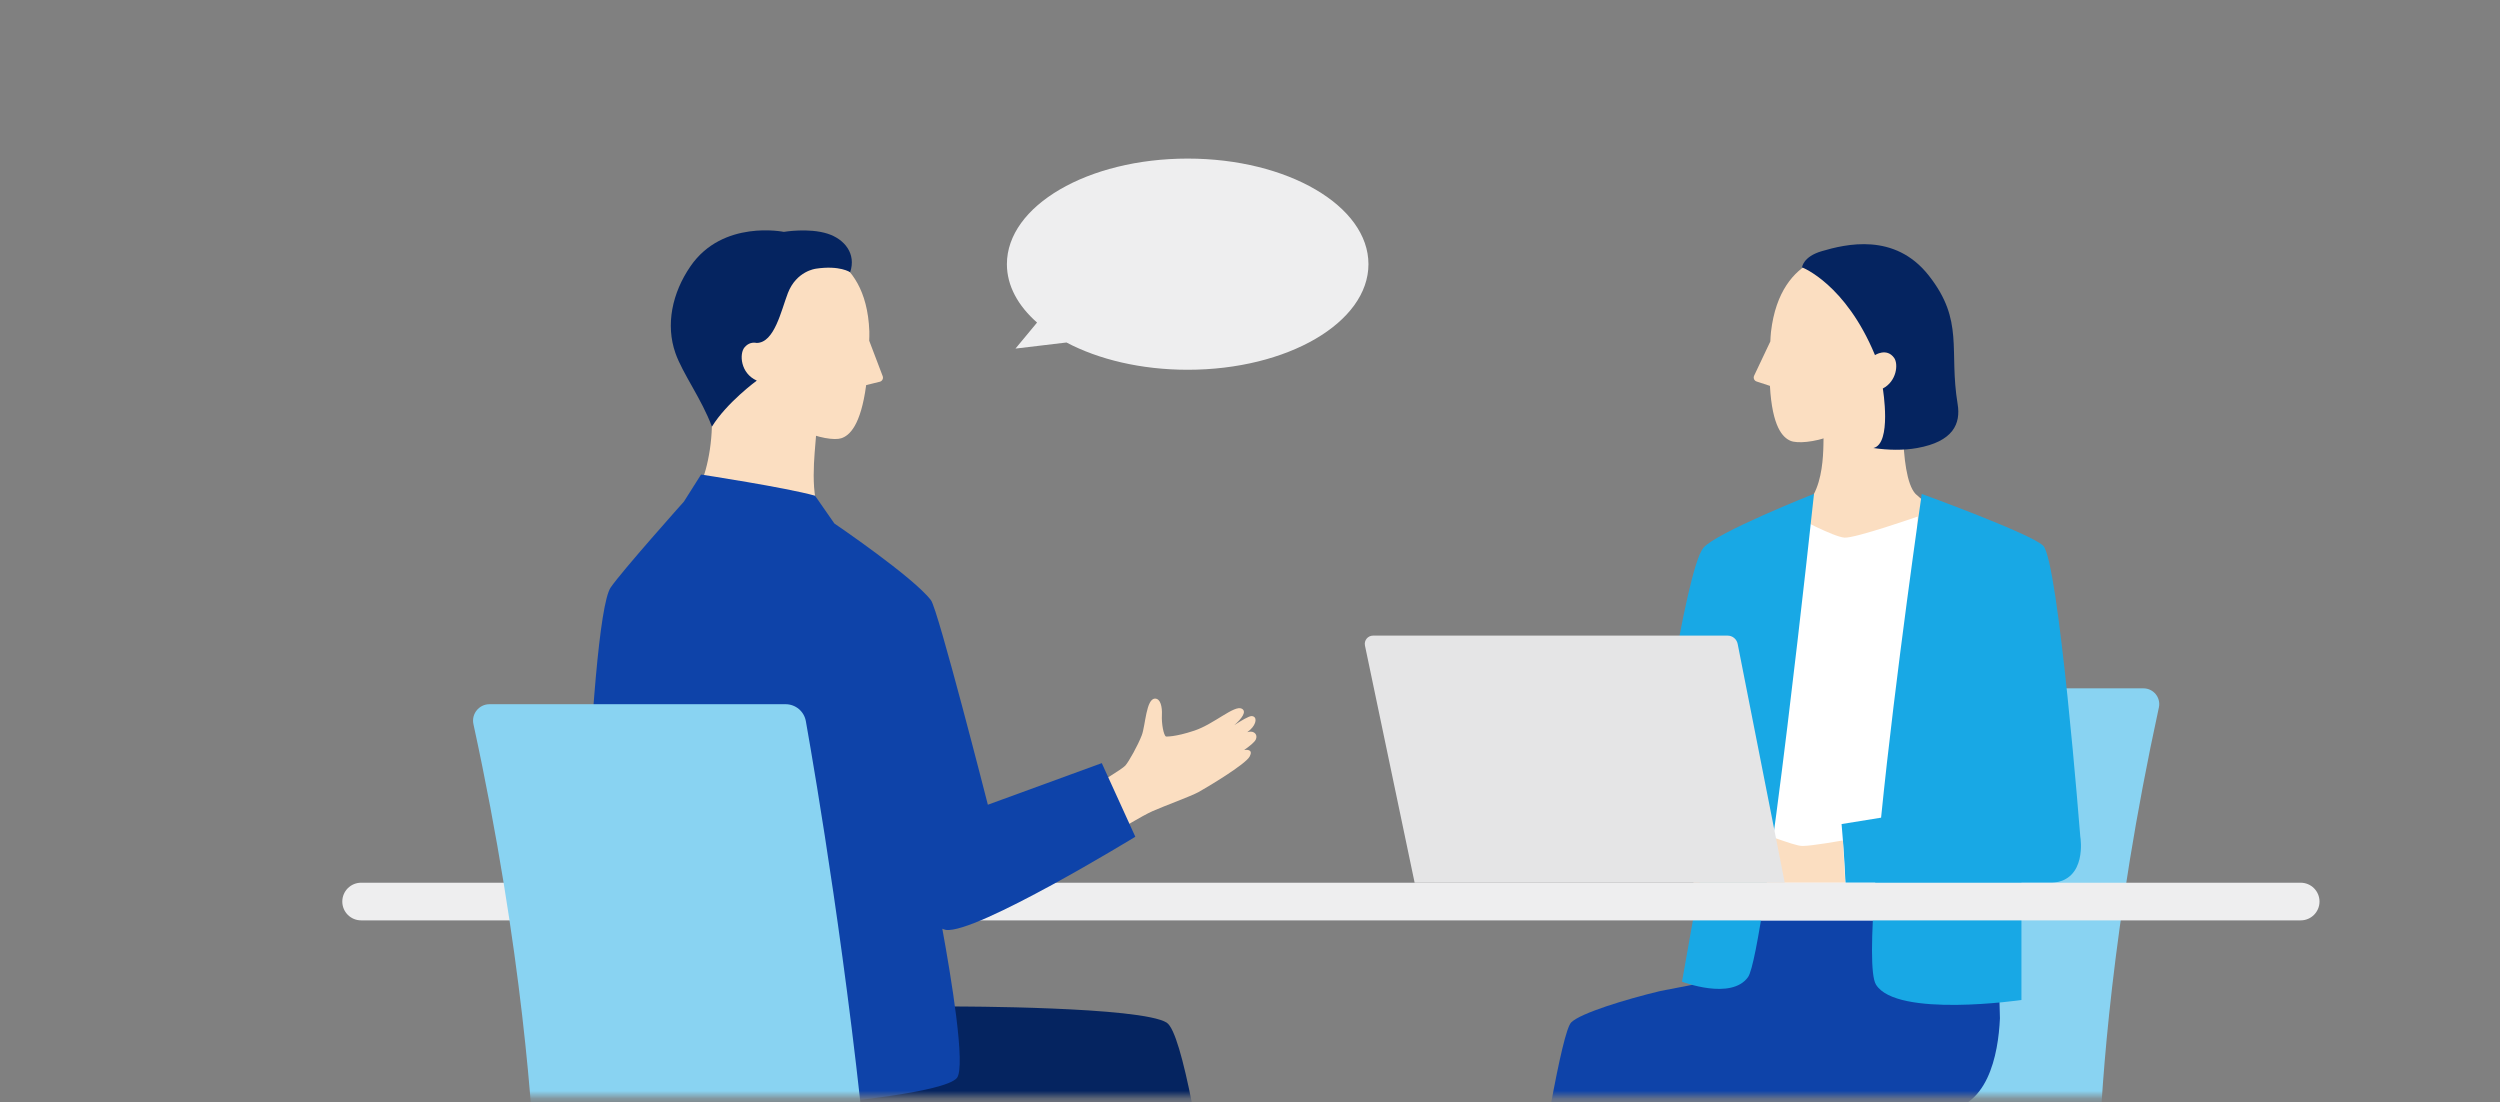 <svg width="322" height="142" viewBox="0 0 322 142" fill="none" xmlns="http://www.w3.org/2000/svg">
<rect x="0" y="0" width="322" height="142" fill="#808080" stroke="none"/>
<mask id="mask0_795_1016" style="mask-type:alpha" maskUnits="userSpaceOnUse" x="0" y="0" width="322" height="142">
<rect x="0.738" y="0.721" width="320.523" height="140.557" fill="#D9D9D9"/>
</mask>
<g mask="url(#mask0_795_1016)">
<path d="M270.417 147.172C270.683 140.252 271.956 119.186 278.064 91.121C278.34 89.859 277.374 88.659 276.079 88.659H239.572C238.341 88.659 237.285 89.54 237.073 90.755C235.831 97.76 231.814 121.404 229.363 147.395C229.251 148.583 230.19 149.613 231.384 149.613H267.886C269.25 149.613 270.375 148.536 270.423 147.172H270.417Z" fill="#89D3F2"/>
<path d="M257.099 113.026H222.247L220.013 126.445L213.821 127.65C209.379 128.717 203.569 130.489 202.37 131.688C199.977 134.081 191.821 194.212 191.821 194.212C191.821 194.212 194.644 196.335 201.834 195.061C201.834 195.061 208.711 150.552 209.608 146.859L211.353 146.312C208.509 165.081 205.15 194.955 205.15 194.955C209.82 196.945 215.911 195.735 215.911 195.735C215.911 195.735 225.452 151.932 227.511 143.054H249.829C256.032 143.054 257.375 135.838 257.592 131.163L257.104 113.026H257.099Z" fill="#0E43A9"/>
<path d="M246.725 63.619L250.567 66.999L235.375 77.633L229.288 66.644C235.093 66.06 234.823 58.583 234.876 56.137V49.573H245.213C245.213 49.573 244.422 61.173 246.725 63.619Z" fill="#FBDEC1"/>
<path d="M246.996 66.532C246.996 66.532 238.978 69.334 237.577 69.249C236.176 69.159 231.268 66.532 231.268 66.532L225.208 118.544H244.661L247.001 66.532H246.996Z" fill="white"/>
<path d="M241.148 51.282C239.317 56.238 232.292 57.469 230.636 56.784C229.617 56.365 228.259 54.996 227.967 49.7L226.253 49.138C225.94 49.037 225.792 48.687 225.93 48.39L228.02 43.975C228.042 43.582 228.052 43.184 228.1 42.77C229.326 32.19 237.582 32.683 237.582 32.683C237.582 32.683 244.91 32.28 246.953 39.868C249.155 48.056 241.148 51.287 241.148 51.287V51.282Z" fill="#FBDEC1"/>
<path d="M216.654 126.445C216.654 126.445 222.985 128.881 225.15 125.846C227.32 122.811 233.645 63.603 233.645 63.603C233.645 63.603 221.021 68.602 219.392 70.565C217.02 73.425 212.871 102.917 212.871 102.917L220.523 104.525L216.644 126.445H216.654Z" fill="#18A8E5"/>
<path d="M267.95 107.852C267.95 107.852 265.149 72.135 263.148 70.273C261.445 68.681 247.521 63.619 247.521 63.619C247.521 63.619 244.13 86.951 242.284 105.316L237.195 106.138C237.195 106.138 237.54 109.863 237.699 113.694H241.53C241.01 120.545 240.909 125.655 241.626 126.817C244.284 131.136 260.362 128.801 260.362 128.801V113.694H264.353C268.847 113.365 267.956 107.847 267.956 107.847L267.95 107.852Z" fill="#18A8E5"/>
<path d="M237.359 108.25C237.359 108.25 233.385 108.961 232.159 108.961C230.933 108.961 226.959 107.093 225.208 107.093C223.457 107.093 219.774 110.187 219.191 110.951C218.607 111.715 217.843 113.7 218.166 113.7H237.667L237.359 108.255V108.25Z" fill="#FBDEC1"/>
<path d="M232.112 34.44C232.112 34.44 237.699 36.557 241.498 45.737C241.498 45.737 243 44.75 243.966 46.097C244.528 46.883 244.3 49.106 242.507 50.04C242.507 50.04 243.7 57.166 241.286 57.708C243.228 57.984 245.123 58.026 246.921 57.708C251.591 56.875 252.562 54.556 252.143 52.046C250.986 45.063 253.034 41.348 248.428 35.49C244.029 29.892 237.694 31.457 234.648 32.349C232.223 33.055 232.106 34.434 232.106 34.434L232.112 34.44Z" fill="#052460"/>
<path d="M46.513 118.544C45.176 118.544 44.088 117.462 44.088 116.119C44.088 114.782 45.17 113.694 46.513 113.694H296.328C297.665 113.694 298.753 114.777 298.753 116.119C298.753 117.457 297.671 118.544 296.328 118.544H46.513Z" fill="#EEEEEF"/>
<path d="M161.225 94.252C161.028 94.22 160.816 94.257 160.651 94.305C160.816 94.178 160.949 94.066 161.039 93.981C161.851 93.233 161.962 92.268 161.209 92.231C160.864 92.215 159.813 92.851 158.98 93.398C159.94 92.549 160.63 91.636 159.935 91.275C158.985 90.782 156.375 93.255 153.838 94.104C151.302 94.953 150.177 94.862 150.177 94.862C149.874 94.714 149.593 93.196 149.652 92.108C149.71 91.021 149.466 89.996 148.787 89.981C147.619 89.954 147.54 93.435 147.062 94.698C146.584 95.961 145.385 98.115 144.94 98.609C144.494 99.097 141.347 100.965 141.347 100.965L144.064 106.945C144.064 106.945 147.041 105.104 148.458 104.472C149.874 103.841 153.392 102.557 154.358 102.026C155.324 101.495 160.418 98.465 160.959 97.436C161.437 96.523 160.614 96.55 160.248 96.597C161.007 96.067 161.612 95.568 161.75 95.239C161.989 94.687 161.644 94.311 161.225 94.247V94.252Z" fill="#FBDEC1"/>
<path d="M89.42 63.656C90.444 62.727 91.579 58.986 91.691 54.959L92.322 46.872L105.742 47.923L105.105 56.137C104.962 58.302 104.176 64.001 105.906 66.691L98.6 72.645L89.414 63.661L89.42 63.656Z" fill="#FBDEC1"/>
<path d="M98.297 50.141C99.735 55.224 106.638 57.002 108.347 56.45C109.398 56.111 110.857 54.853 111.563 49.6L113.314 49.17C113.632 49.09 113.807 48.756 113.69 48.448L111.955 43.885C111.961 43.492 111.987 43.094 111.971 42.68C111.579 32.036 103.301 31.882 103.301 31.882C103.301 31.882 96.026 30.906 93.399 38.313C90.566 46.304 98.297 50.146 98.297 50.146V50.141Z" fill="#FBDEC1"/>
<path d="M105.063 34.615C105.063 34.615 102.574 34.901 101.476 37.756C100.611 40.006 99.746 44.155 97.459 44.171C96.981 44.076 96.397 44.145 95.893 44.744C95.219 45.54 95.336 48.071 97.475 49.021C97.475 49.021 93.612 51.844 91.696 54.954C90.364 51.377 87.918 48.114 86.995 45.477C85.721 41.852 86.554 37.751 88.937 34.291C93.092 28.247 100.961 29.866 100.961 29.866C100.961 29.866 104.155 29.319 106.596 30.099C108.788 30.805 110.305 32.694 109.499 35.066C109.499 35.066 108.167 34.142 105.073 34.609L105.063 34.615Z" fill="#052460"/>
<path d="M150.299 131.731C147.041 129.629 122.987 129.635 122.987 129.635L110.645 127.655H79.216L78.764 133.72C78.764 133.72 76.318 148.514 94.132 150.35C101.688 151.396 128.951 148.191 139.729 146.806L147.693 194.159C147.693 194.159 155.058 194.992 160.619 192.562C160.619 192.562 154.236 134.283 150.293 131.741L150.299 131.731Z" fill="#052460"/>
<path d="M121.804 119.77C125.661 120.354 146.229 107.773 146.229 107.773L141.909 98.29L127.237 103.65C127.237 103.65 120.827 78.524 119.909 77.309C117.681 74.364 107.466 67.424 107.466 67.424L104.978 63.847C101.221 62.791 90.295 61.12 90.295 61.12L88.088 64.606C88.088 64.606 80.118 73.531 78.658 75.664C75.74 79.93 74.143 138.056 75.193 140.157C76.244 142.258 101.65 142.699 107.471 142.025C107.471 142.025 121.602 140.73 123.237 138.857C124.446 137.472 122.472 125.655 121.369 119.622C121.517 119.685 121.666 119.738 121.809 119.76L121.804 119.77Z" fill="#0E43A9"/>
<path d="M182.206 113.7L175.806 83.146C175.668 82.488 176.172 81.867 176.846 81.867H222.512C223.144 81.867 223.69 82.313 223.812 82.939L229.877 113.7H182.211H182.206Z" fill="#E5E5E6"/>
<path d="M152.973 20.426C140.111 20.426 129.689 26.512 129.689 34.026C129.689 36.806 131.122 39.39 133.573 41.545L130.793 44.898L137.362 44.113C141.49 46.294 146.966 47.626 152.973 47.626C165.835 47.626 176.257 41.539 176.257 34.026C176.257 26.512 165.83 20.426 152.973 20.426Z" fill="#EEEEEF"/>
<path d="M68.964 151.815C68.688 144.588 67.356 122.582 60.978 93.27C60.691 91.949 61.7 90.702 63.053 90.702H101.184C102.473 90.702 103.572 91.626 103.794 92.888C105.089 100.206 109.286 124.907 111.849 152.048C111.966 153.29 110.984 154.367 109.737 154.367H71.612C70.184 154.367 69.017 153.242 68.959 151.815H68.964Z" fill="#89D3F2"/>
</g>
</svg>
